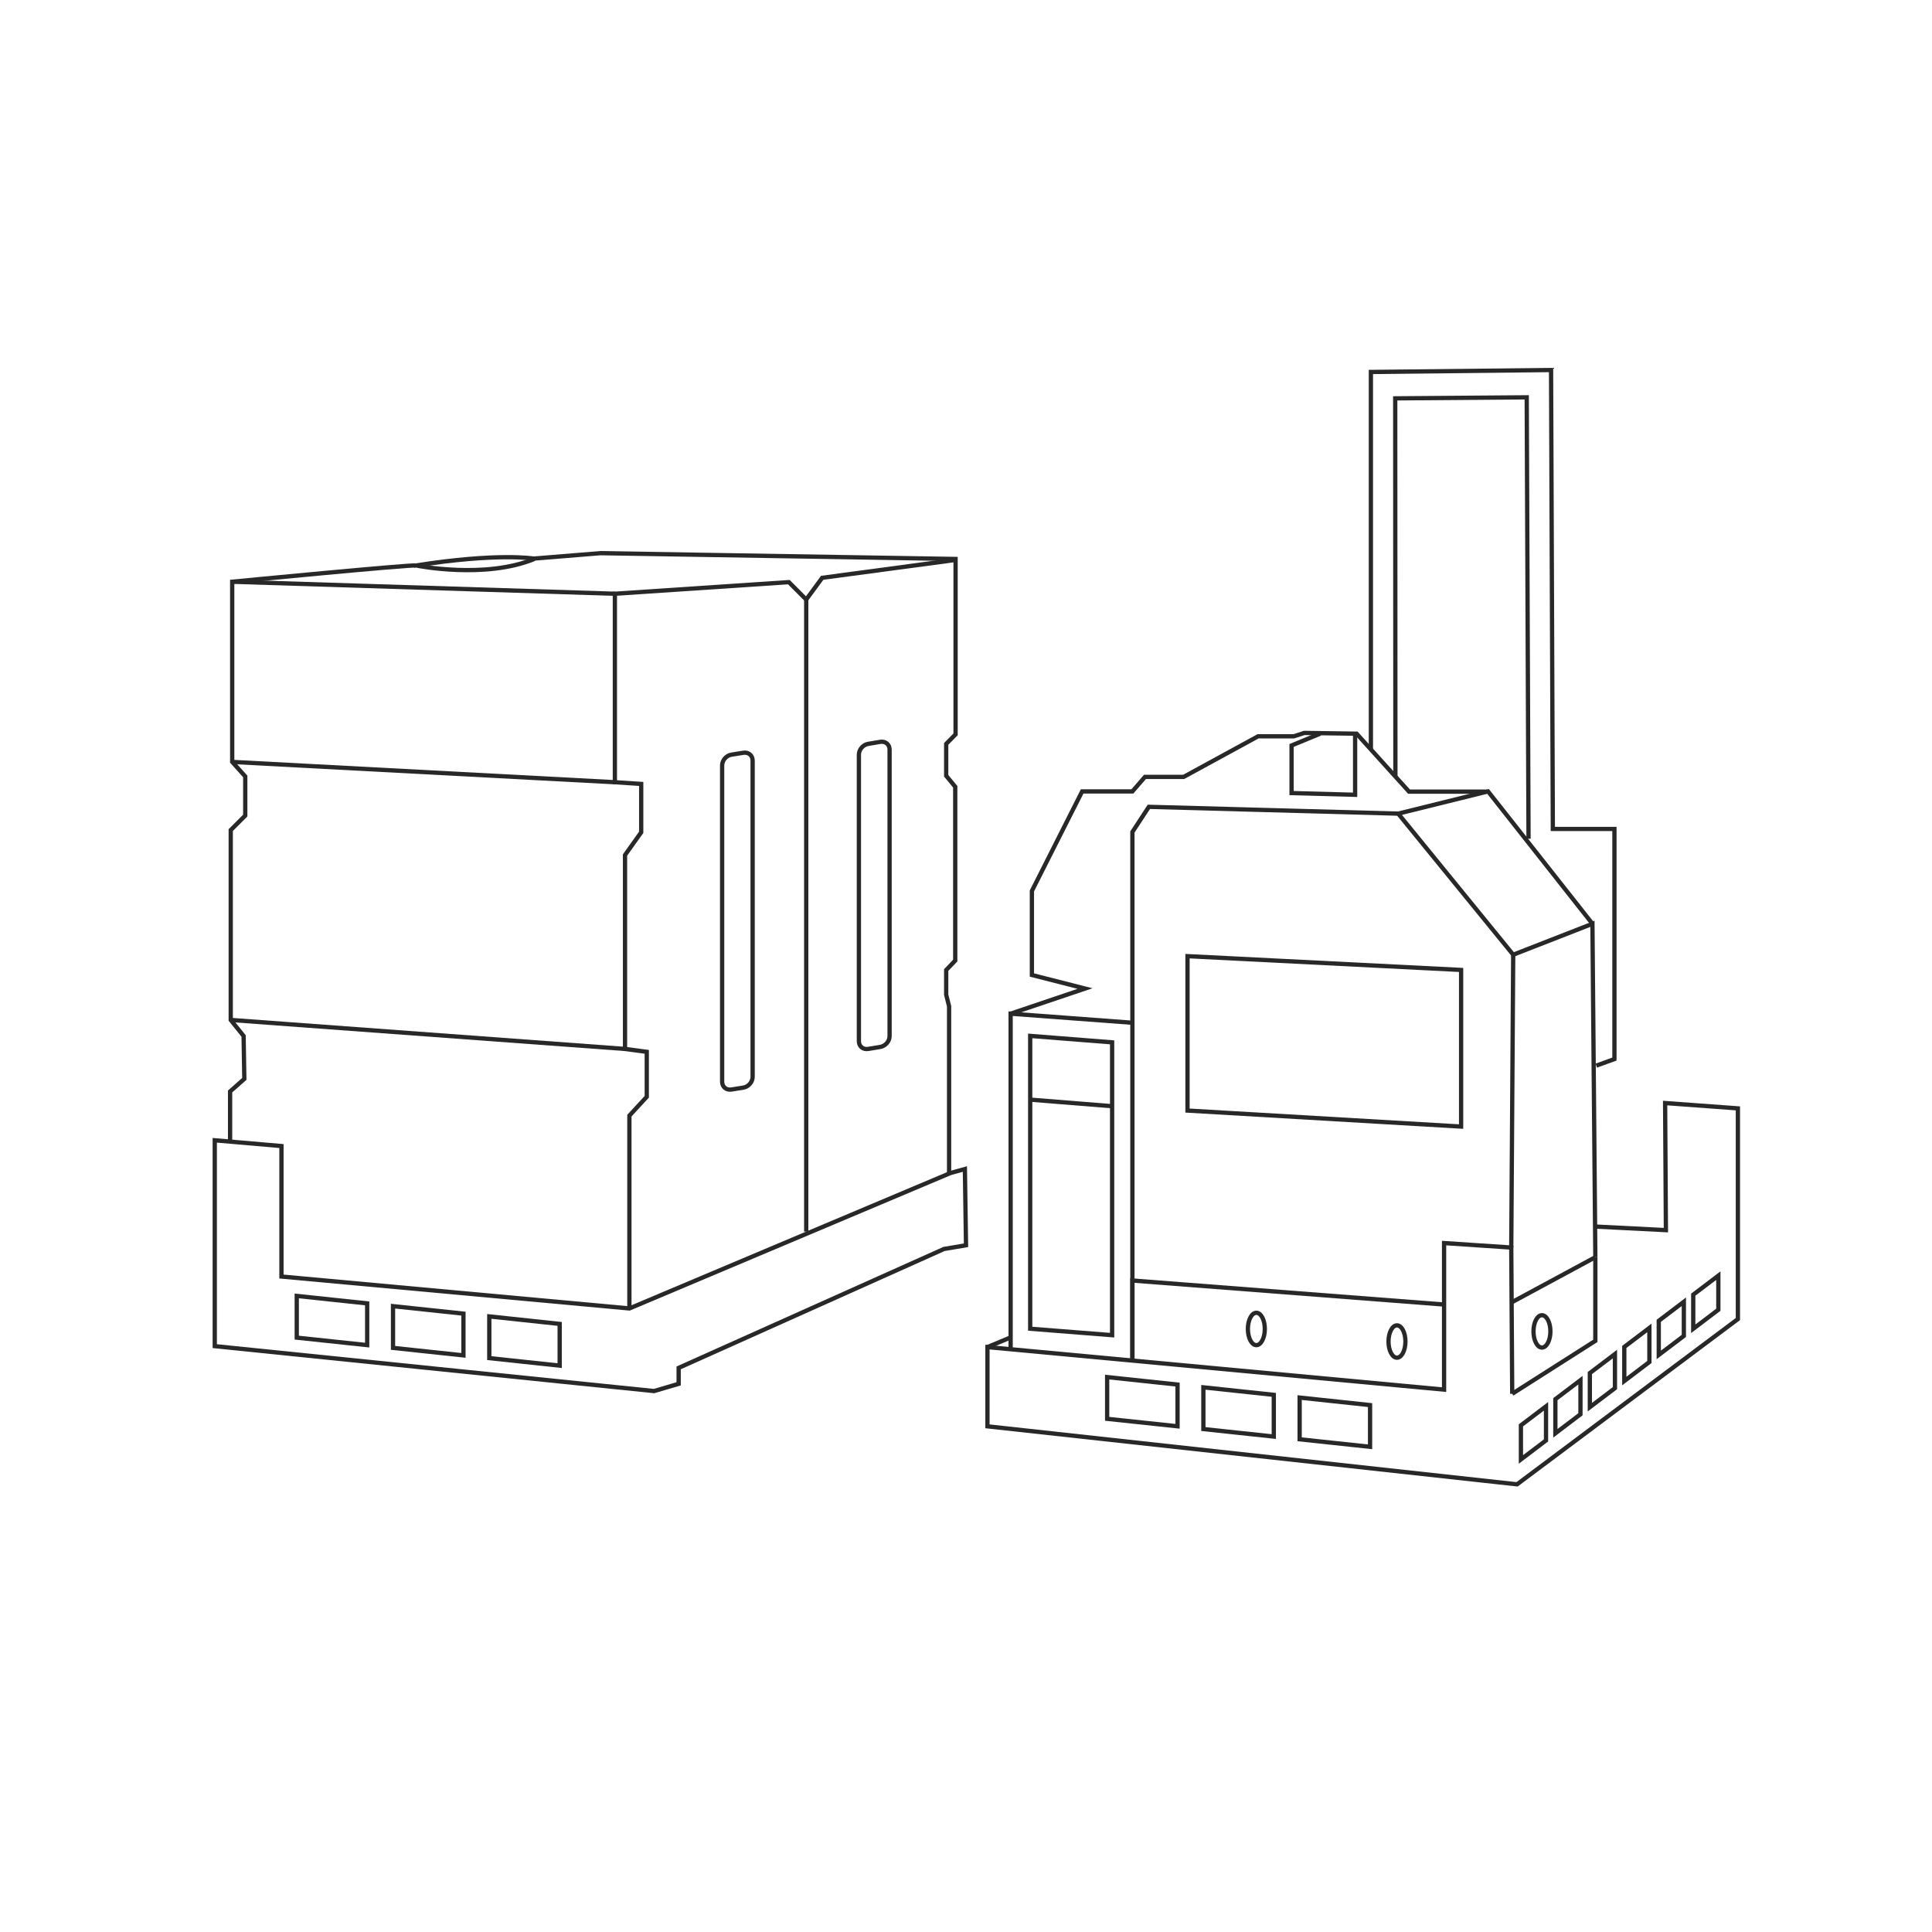 <?xml version="1.0" encoding="UTF-8"?> <svg xmlns="http://www.w3.org/2000/svg" id="Ebene_2" viewBox="0 0 565.95 565.95"><defs><style>.cls-1,.cls-2{fill:none;}.cls-2{stroke:#292828;stroke-miterlimit:10;stroke-width:1.25px;}</style></defs><g id="Ebene_1-2"><g><g><polyline class="cls-2" points="466.94 359.28 488 360.35 487.77 323.12 509.09 324.68 509.09 386.4 444.4 434.81 289.26 417.82 289.26 394.61 423.02 407.07 423.02 364.14 442.7 365.45 442.98 408.29"></polyline><polyline class="cls-2" points="442.98 408.29 467.33 392.78 467.33 368.28"></polyline><polyline class="cls-2" points="331.72 398.61 331.72 375.11 423.12 382.15"></polyline><polyline class="cls-2" points="467.33 368.28 466.48 270.61 443.27 279.67 442.7 365.45"></polyline><polyline class="cls-2" points="443.27 279.67 409.58 238.34 435.9 231.83 466.48 270.61"></polyline><polyline class="cls-2" points="409.58 238.34 336.54 236.35 331.72 243.72 331.72 398.61"></polyline><polyline class="cls-2" points="296.05 395.27 296.05 296.94 331.3 299.57"></polyline><polyline class="cls-2" points="296.05 296.94 317.85 289.58 302.28 285.61 302.28 260.98 317 231.83 331.72 231.83 335.4 227.58 346.73 227.58 368.53 215.69 379 215.69 382.07 214.7 397.4 214.92 412.75 231.89 435.71 231.89"></polyline><polyline class="cls-2" points="401.58 219.4 401.58 108.96 454.36 108.39 454.88 242.83 472.92 242.83 472.92 310.24 467.61 312.16"></polyline><polyline class="cls-2" points="408.76 227.54 408.71 116.69 447.23 116.39 447.76 245.7"></polyline><polygon class="cls-2" points="428.01 330.01 347.86 325.32 347.86 280.09 428.01 284.13 428.01 330.01"></polygon><polygon class="cls-2" points="325.78 391.12 301.78 389.23 301.78 303.45 325.78 305.34 325.78 391.12"></polygon><polygon class="cls-2" points="278.44 343.61 282.65 342.45 282.98 364.78 276.52 365.87 198.8 400.7 198.8 405.37 191.59 407.49 62.91 394.33 62.91 334.03 82.45 335.72 82.45 373.94 184.37 383.29 278.44 343.61"></polygon><line class="cls-2" x1="301.73" y1="322.12" x2="325.72" y2="324.04"></line><polyline class="cls-2" points="386.77 214.9 378.35 218.37 378.35 232.32 396.96 232.82 396.96 218.37 396.96 215"></polyline><polygon class="cls-2" points="344.94 417.81 324.32 415.62 324.32 403.4 344.94 405.59 344.94 417.81"></polygon><polygon class="cls-2" points="373.14 420.82 352.51 418.62 352.51 406.4 373.14 408.6 373.14 420.82"></polygon><polygon class="cls-2" points="401.34 423.82 380.71 421.62 380.71 409.4 401.34 411.6 401.34 423.82"></polygon><polygon class="cls-2" points="107.56 394.03 86.93 391.84 86.93 379.62 107.56 381.81 107.56 394.03"></polygon><polygon class="cls-2" points="135.76 397.04 115.13 394.84 115.13 382.62 135.76 384.81 135.76 397.04"></polygon><polygon class="cls-2" points="163.95 400.04 143.33 397.84 143.33 385.62 163.95 387.82 163.95 400.04"></polygon><polygon class="cls-2" points="452.88 421.95 445.53 427.52 445.53 417.53 452.88 411.96 452.88 421.95"></polygon><polygon class="cls-2" points="462.97 414.29 455.62 419.87 455.62 409.87 462.97 404.3 462.97 414.29"></polygon><polygon class="cls-2" points="473.07 406.64 465.72 412.21 465.72 402.22 473.07 396.65 473.07 406.64"></polygon><polygon class="cls-2" points="483.16 398.98 475.81 404.56 475.81 394.56 483.16 388.99 483.16 398.98"></polygon><polygon class="cls-2" points="493.26 391.33 485.91 396.9 485.91 386.91 493.26 381.33 493.26 391.33"></polygon><polygon class="cls-2" points="503.36 383.67 496.01 389.25 496.01 379.25 503.36 373.68 503.36 383.67"></polygon><ellipse class="cls-2" cx="368.03" cy="389.3" rx="2.48" ry="4.74"></ellipse><ellipse class="cls-2" cx="409.22" cy="392.98" rx="2.48" ry="4.74"></ellipse><ellipse class="cls-2" cx="451.69" cy="390.01" rx="2.48" ry="4.74"></ellipse><path class="cls-2" d="m278.02,343.62v-48.84l-.85-3.4v-7.22l2.65-2.78v-50.91l-2.65-3.22v-9.34l2.75-2.79v-51.38l-104.04-1.7-19.53,1.59s-10.51-1.77-34.72,2.05c-.42-.42-53.61,4.73-53.61,4.73v52.78l3.82,4.25v11.47l-4.25,4.25v55.63l3.77,4.68.21,12.58-4.17,3.68v14.9"></path><polyline class="cls-2" points="184.37 383.29 184.37 326.81 189.46 321.29 189.46 308.12 183.09 307.27 183.09 250.47 187.83 243.81 187.83 229.64 180.12 229.14 180.12 173.93 231.08 170.53 236.17 175.63 240.85 169.26 279.78 164.04"></polyline><line class="cls-2" x1="68.01" y1="170.41" x2="180.12" y2="173.93"></line><line class="cls-2" x1="236.17" y1="175.63" x2="236.17" y2="360.78"></line><path class="cls-2" d="m217.76,318.6l-3.51.56c-1.49.24-2.71-.78-2.71-2.27v-92.68c0-1.49,1.21-2.9,2.71-3.14l3.51-.56c1.49-.24,2.71.78,2.71,2.27v92.68c0,1.49-1.21,2.9-2.71,3.14Z"></path><path class="cls-2" d="m257.86,306.68l-3.53.59c-1.51.25-2.73-.76-2.73-2.25v-83.96c0-1.49,1.22-2.91,2.73-3.16l3.53-.59c1.51-.25,2.73.76,2.73,2.25v83.96c0,1.49-1.22,2.91-2.73,3.16Z"></path><line class="cls-2" x1="67.59" y1="298.78" x2="183.09" y2="307.27"></line><line class="cls-2" x1="68.01" y1="223.19" x2="180.12" y2="229.14"></line><path class="cls-2" d="m122.23,165.71s19.84,3.97,34.28-1.97"></path><line class="cls-2" x1="442.94" y1="381.44" x2="467.33" y2="368.28"></line><line class="cls-2" x1="289.26" y1="394.61" x2="295.69" y2="391.92"></line></g><rect class="cls-1" width="565.95" height="565.95"></rect></g></g></svg> 